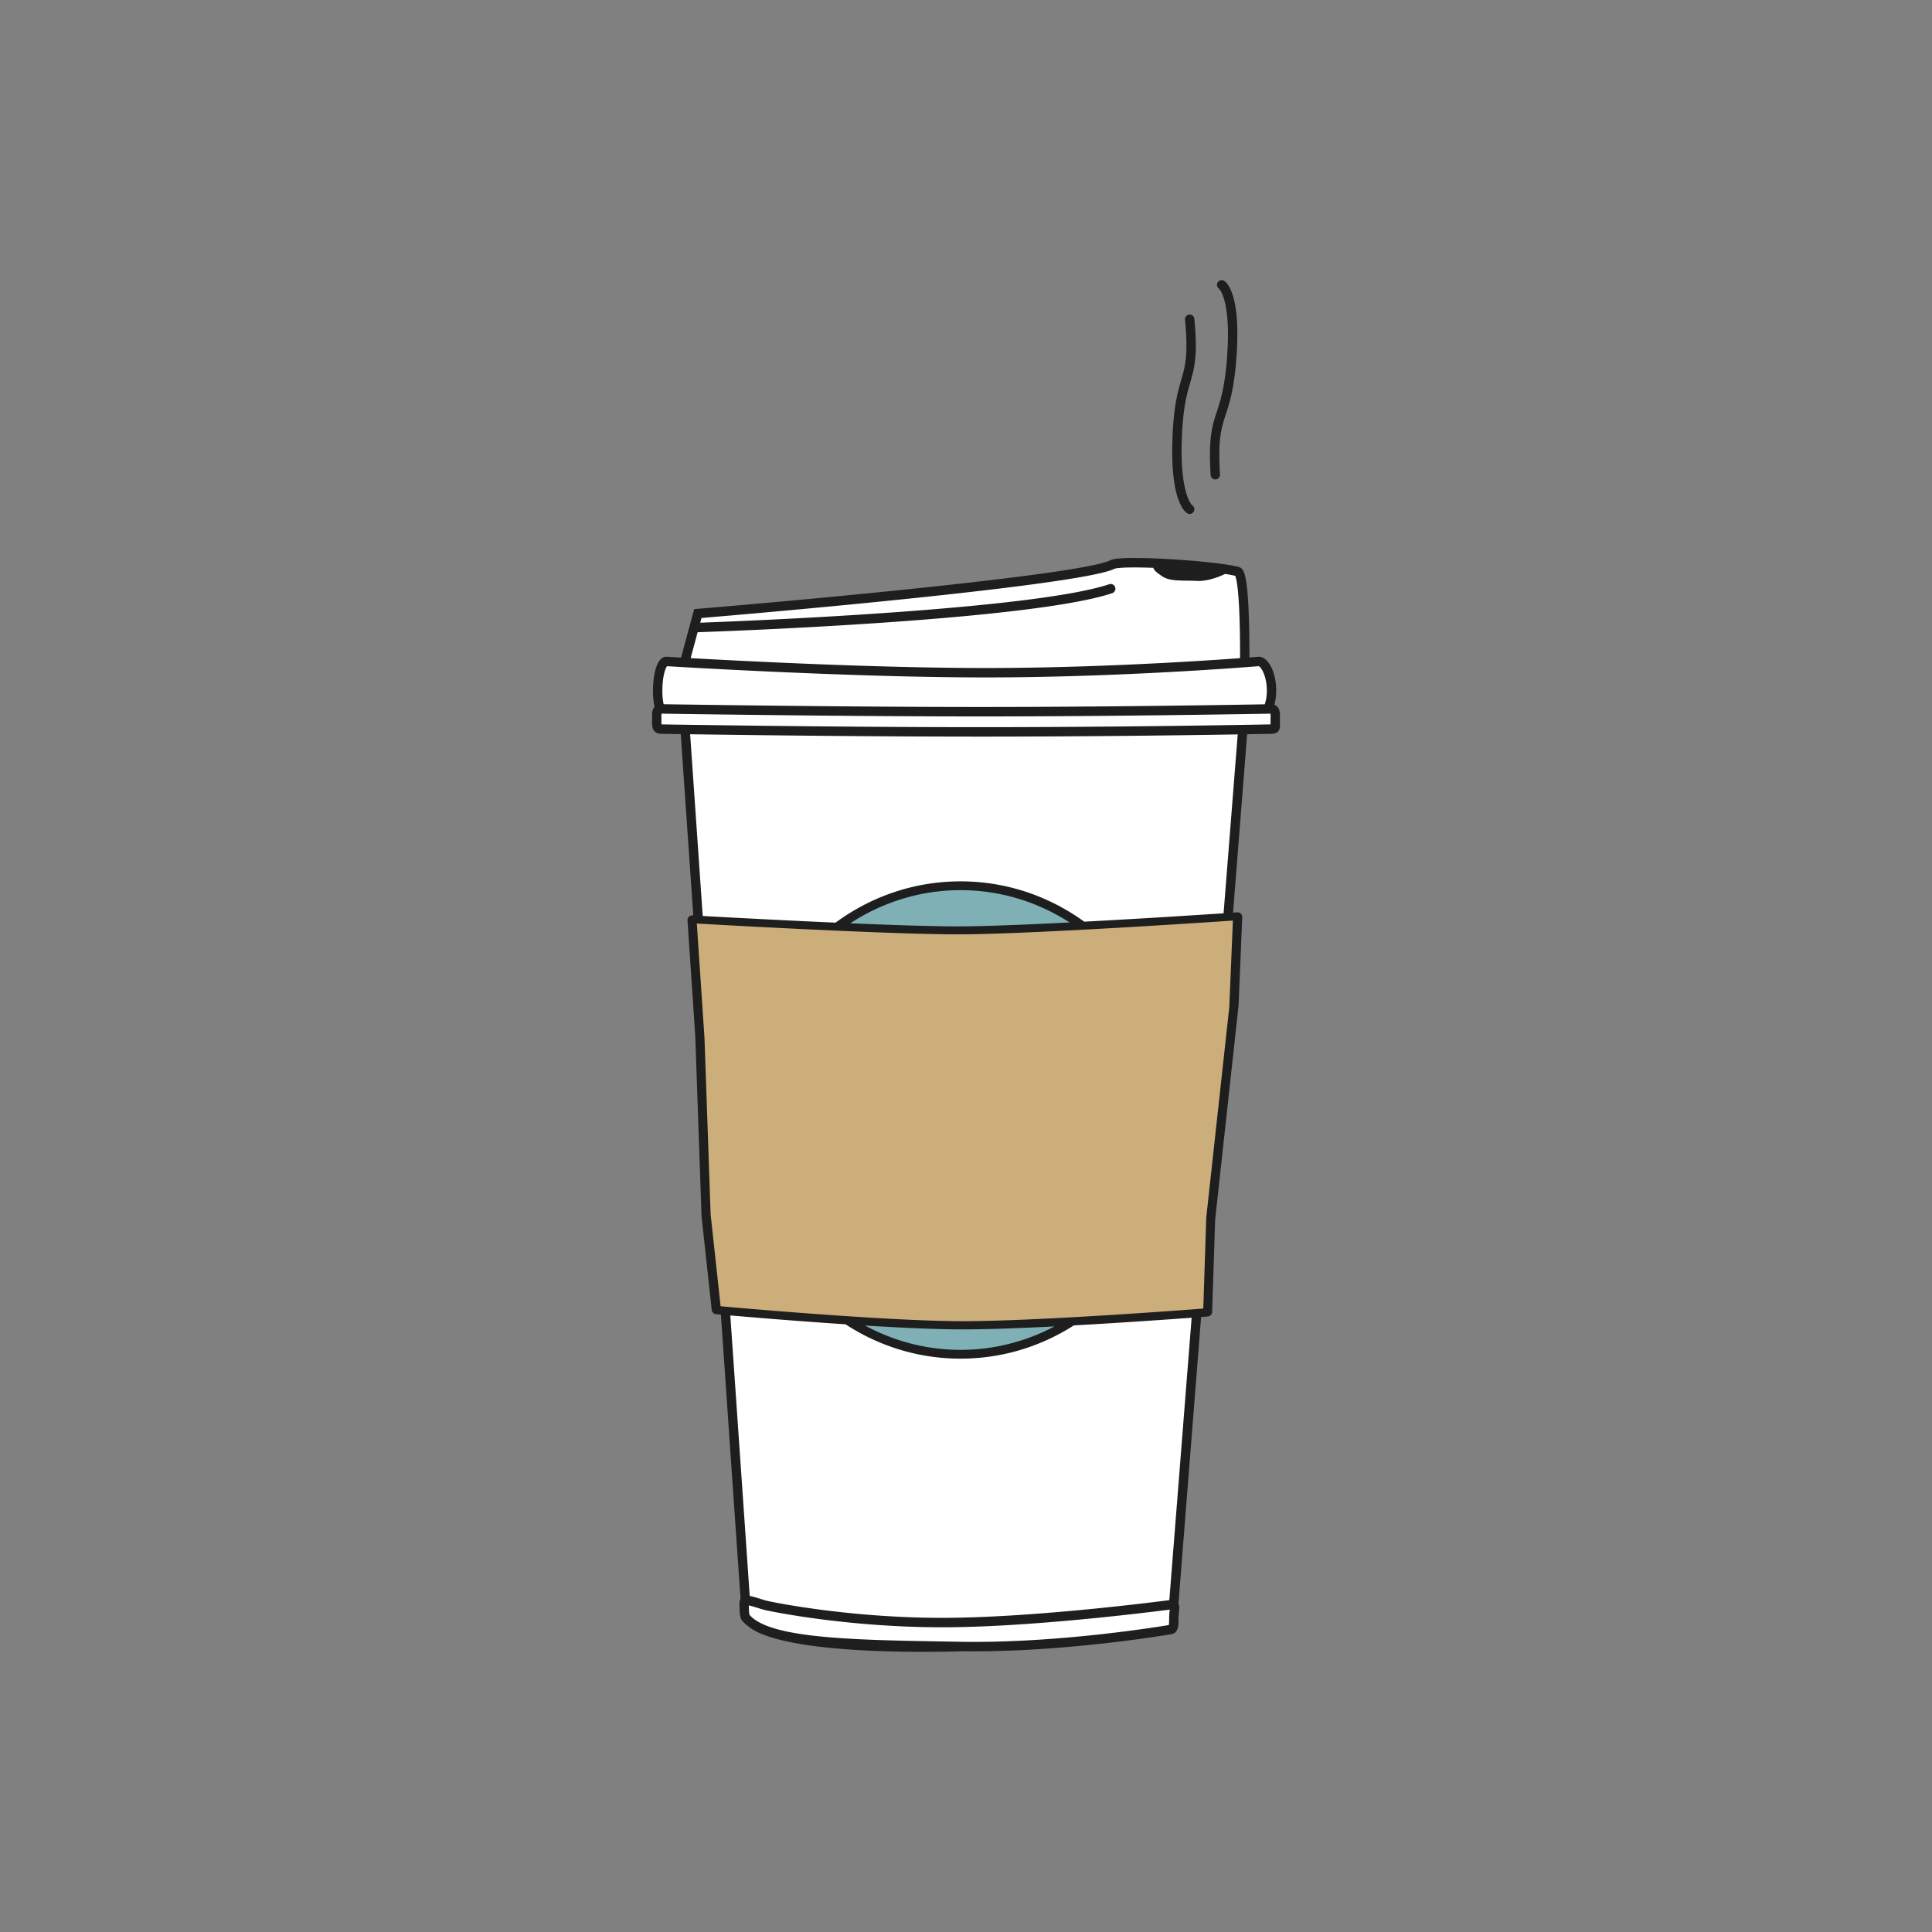 <svg data-bbox="67.5 28.999 65 141.999" viewBox="0 0 200 200" height="200" width="200" xmlns="http://www.w3.org/2000/svg" data-type="color">
    <rect x="0" y="0" width="200" height="200" fill="#808080" stroke="none"/>
    <g>
        <path d="M121.389 167.483c-1.75 2.739-40.583 5.157-44.106 0l-6.721-97.199h58.507l-7.68 97.199z" fill="#FFFFFF" data-color="1"/>
        <path d="M121.396 166.092s-13.853 1.874-23.858 1.874-17.865-1.694-17.865-1.694c-1.079-.18-2.637-.977-2.637-.362 0 .616 0 1.512.24 1.633 2.397 2.659 11.39 2.72 22.181 2.901 10.634.179 21.701-1.752 21.701-1.752.347 0 .358-.521.358-1.208-.001-.69.227-1.392-.12-1.392z" fill="#FFFFFF" data-color="1"/>
        <path d="M70.802 68.834l1.438-5.32s39.327-3.265 42.922-5.078c.959-.483 10.296.057 12.948.726.277.07.454 1.066.565 2.447.079.98-.305 4.872.362 6.481.502 1.213 1.706-.057 2.047.974.145.438.854 4.372.853 4.645-.004 1.402.191 1.991.191 1.991l-31.523.131-32.526-.343.228-2.638.228-4.128 2.267.112z" fill="#FFFFFF" data-color="1"/>
        <path fill="#7FB0B5" d="M121.994 115.942c0 13.392-10.099 24.249-22.556 24.249s-22.556-10.857-22.556-24.249 10.099-24.249 22.556-24.249 22.556 10.857 22.556 24.249z" data-color="2"/>
        <path d="M124.993 135.798s-17.025 1.33-25.338 1.33c-8.312 0-25.497-1.573-25.497-1.573l-1.051-9.67-.646-18.578-.809-12.058s19.69 1.138 27.523 1.138 28.934-1.451 28.934-1.451l-.379 9.112-2.424 22.161-.313 9.589z" fill="#CCAE7A" data-color="3"/>
        <path d="M132.495 74.636l.002-.262c.009-.475.017-.924-.279-1.227a.79.79 0 0 0-.294-.19 5.37 5.37 0 0 0 .187-1.464c0-2.1-.927-3.511-1.793-3.511l-.04.002c-.021.002-.348.029-.938.074.002-.911-.004-1.962-.026-3.012-.035-1.68-.104-3.032-.205-4.018-.166-1.624-.389-2.215-.882-2.34-1.978-.498-7.585-.926-10.789-.926-2.024 0-2.354.166-2.494.237C112.167 59.4 85.77 61.9 72.2 63.027l-.338.028-1.357 5.016-1.478-.088-.03-.001c-1.032 0-1.398 1.891-1.398 3.511 0 .652.057 1.217.164 1.682-.27.294-.266.704-.262 1.139l.001.162-.001.161c-.004.41-.008.798.266 1.076.164.167.392.252.671.252l2.032.032 1.298 18.769a1.958 1.958 0 0 1-.087-.006.488.488 0 0 0-.511.522l.808 12.05.646 18.57.002.035 1.051 9.671a.486.486 0 0 0 .438.433l.511.046 2.035 29.432a.745.745 0 0 0-.109.391c0 1.045.029 1.726.41 2.009.138.147.294.285.465.416 1.065.871 3.106 1.519 6.195 1.972 3.083.452 7.208.691 11.927.691 1.403 0 2.838-.021 4.279-.062.343.005.69.007 1.04.007h.002c9.822 0 19.702-1.658 20.34-1.766.209-.013.603-.124.733-.73.056-.26.06-.578.06-.965 0-.189.02-.385.039-.574.036-.355.068-.671-.047-.923l2.343-29.649.694-.052a.486.486 0 0 0 .447-.472l.314-9.569 2.422-22.143.002-.032.379-9.113a.491.491 0 0 0-.146-.371.482.482 0 0 0-.371-.138l-.434.03 1.459-18.468c1.52-.025 2.408-.043 2.487-.045.249-.001.505-.029.699-.229.221-.227.215-.512.208-.843a9.558 9.558 0 0 1-.003-.255zm-60.276-9.188c3.115-.106 34.586-1.242 42.936-4.049a.489.489 0 0 0-.307-.927c-7.903 2.657-38.09 3.834-42.361 3.989l.132-.486c4.108-.345 39.261-3.335 42.756-5.098.032-.014.358-.135 2.064-.135.583 0 1.246.014 1.952.04.066.247.307.466.938.888.627.418 1.535.429 2.588.441.319.004.647.008.971.024.063.003.126.005.19.005 1.17 0 2.37-.543 2.743-.727.406.063.762.129 1.05.196.112.256.404 1.348.48 5.848.017.94.021 1.866.019 2.675-4.293.313-15.209 1.02-26.317 1.02-11.141 0-25.004-.711-30.558-1.023l.724-2.681zm-3.164 3.516c1.417.087 19.266 1.164 32.998 1.164 13.802 0 27.303-1.088 28.253-1.166.243.104.835.99.835 2.531 0 .618-.094 1.08-.219 1.417-3.083.055-16.545.278-29.47.278-13.702 0-30.503-.252-32.754-.287a6.593 6.593 0 0 1-.13-1.409c0-1.439.307-2.33.487-2.528zm52.019 97.844a6.541 6.541 0 0 0-.044.675c0 .206 0 .561-.033.739-.952.161-10.573 1.745-20.132 1.745-.473 0-.945-.003-1.402-.011l-1.055-.017c-9.979-.165-18.598-.307-20.775-2.724l-.039-.043c-.057-.181-.072-.635-.075-.979.226.043.547.144.839.235.41.128.833.259 1.223.326.346.073 8.187 1.702 17.955 1.702 9.017 0 21.286-1.536 23.555-1.83-.003.062-.01.126-.017.182zm-.027-1.163c-2.027.265-14.436 1.833-23.509 1.833-9.834 0-17.685-1.666-17.763-1.683l-.022-.004c-.329-.055-.724-.179-1.106-.298-.39-.121-.739-.231-1.036-.277l-2.009-29.042c2.312.2 7.011.593 11.932.919 3.554 2.316 7.64 3.554 11.903 3.554 4.195 0 8.216-1.199 11.729-3.442 4.948-.274 9.746-.613 12.191-.794l-2.31 29.234zm-31.493-28.424c3.715.227 7.39.397 10.101.397 2.574 0 5.999-.129 9.498-.306a20.7 20.7 0 0 1-9.716 2.425c-3.55 0-6.907-.907-9.883-2.516zm37.702-32.967l-2.384 21.783-.308 9.424s-16.734 1.308-24.905 1.308-25.063-1.546-25.063-1.546l-1.032-9.506-.635-18.26-.794-11.853s19.354 1.119 27.053 1.119 28.441-1.426 28.441-1.426l-.373 8.957zm-39.24-8.675c3.336-2.176 7.245-3.431 11.421-3.431 4.121 0 7.983 1.221 11.289 3.343-4.501.23-8.84.407-11.55.407-2.713 0-6.882-.138-11.16-.319zm38.649-1.036c-2.623.174-8.521.555-14.423.869-3.756-2.714-8.176-4.174-12.805-4.174-4.687 0-9.157 1.496-12.943 4.275a1269.03 1269.03 0 0 1-13.749-.692L71.443 76.01c5.644.082 18.307.244 30.009.244 11.016 0 21.457-.143 26.676-.228l-1.463 18.517zm4.863-19.629l.002.074c-.909.018-14.952.289-30.077.289-15.26 0-32.157-.275-32.977-.289a4.23 4.23 0 0 1-.005-.343 9.41 9.41 0 0 0 .001-.17l-.001-.17a3.63 3.63 0 0 1 .011-.429c1.001.016 18.673.29 32.972.29 14.123 0 28.888-.268 30.068-.289.014.119.011.321.007.479a12.66 12.66 0 0 0-.001.558z" fill="#1E1E1E" data-color="4"/>
        <path d="M125.808 49.631a.485.485 0 0 1-.483-.459c-.235-3.876.154-5.067.646-6.575.374-1.143.797-2.439 1.035-5.371.493-6.085-.784-7.318-.798-7.327a.49.49 0 0 1-.144-.676.483.483 0 0 1 .67-.146c.303.198 1.782 1.52 1.238 8.228-.248 3.048-.69 4.402-1.08 5.597-.46 1.408-.824 2.521-.6 6.21a.49.49 0 0 1-.455.518l-.029.001z" fill="#1E1E1E" data-color="4"/>
        <path d="M123.154 53.205a.484.484 0 0 1-.249-.07c-.309-.187-1.832-1.459-1.514-8.181.144-3.055.541-4.423.891-5.631.412-1.424.738-2.548.39-6.227a.487.487 0 0 1 .437-.533.488.488 0 0 1 .529.441c.365 3.867.016 5.07-.426 6.594-.335 1.155-.714 2.464-.853 5.403-.289 6.097 1.031 7.287 1.045 7.296.23.139.304.439.167.671a.487.487 0 0 1-.417.237z" fill="#1E1E1E" data-color="4"/>
    </g>
</svg>
